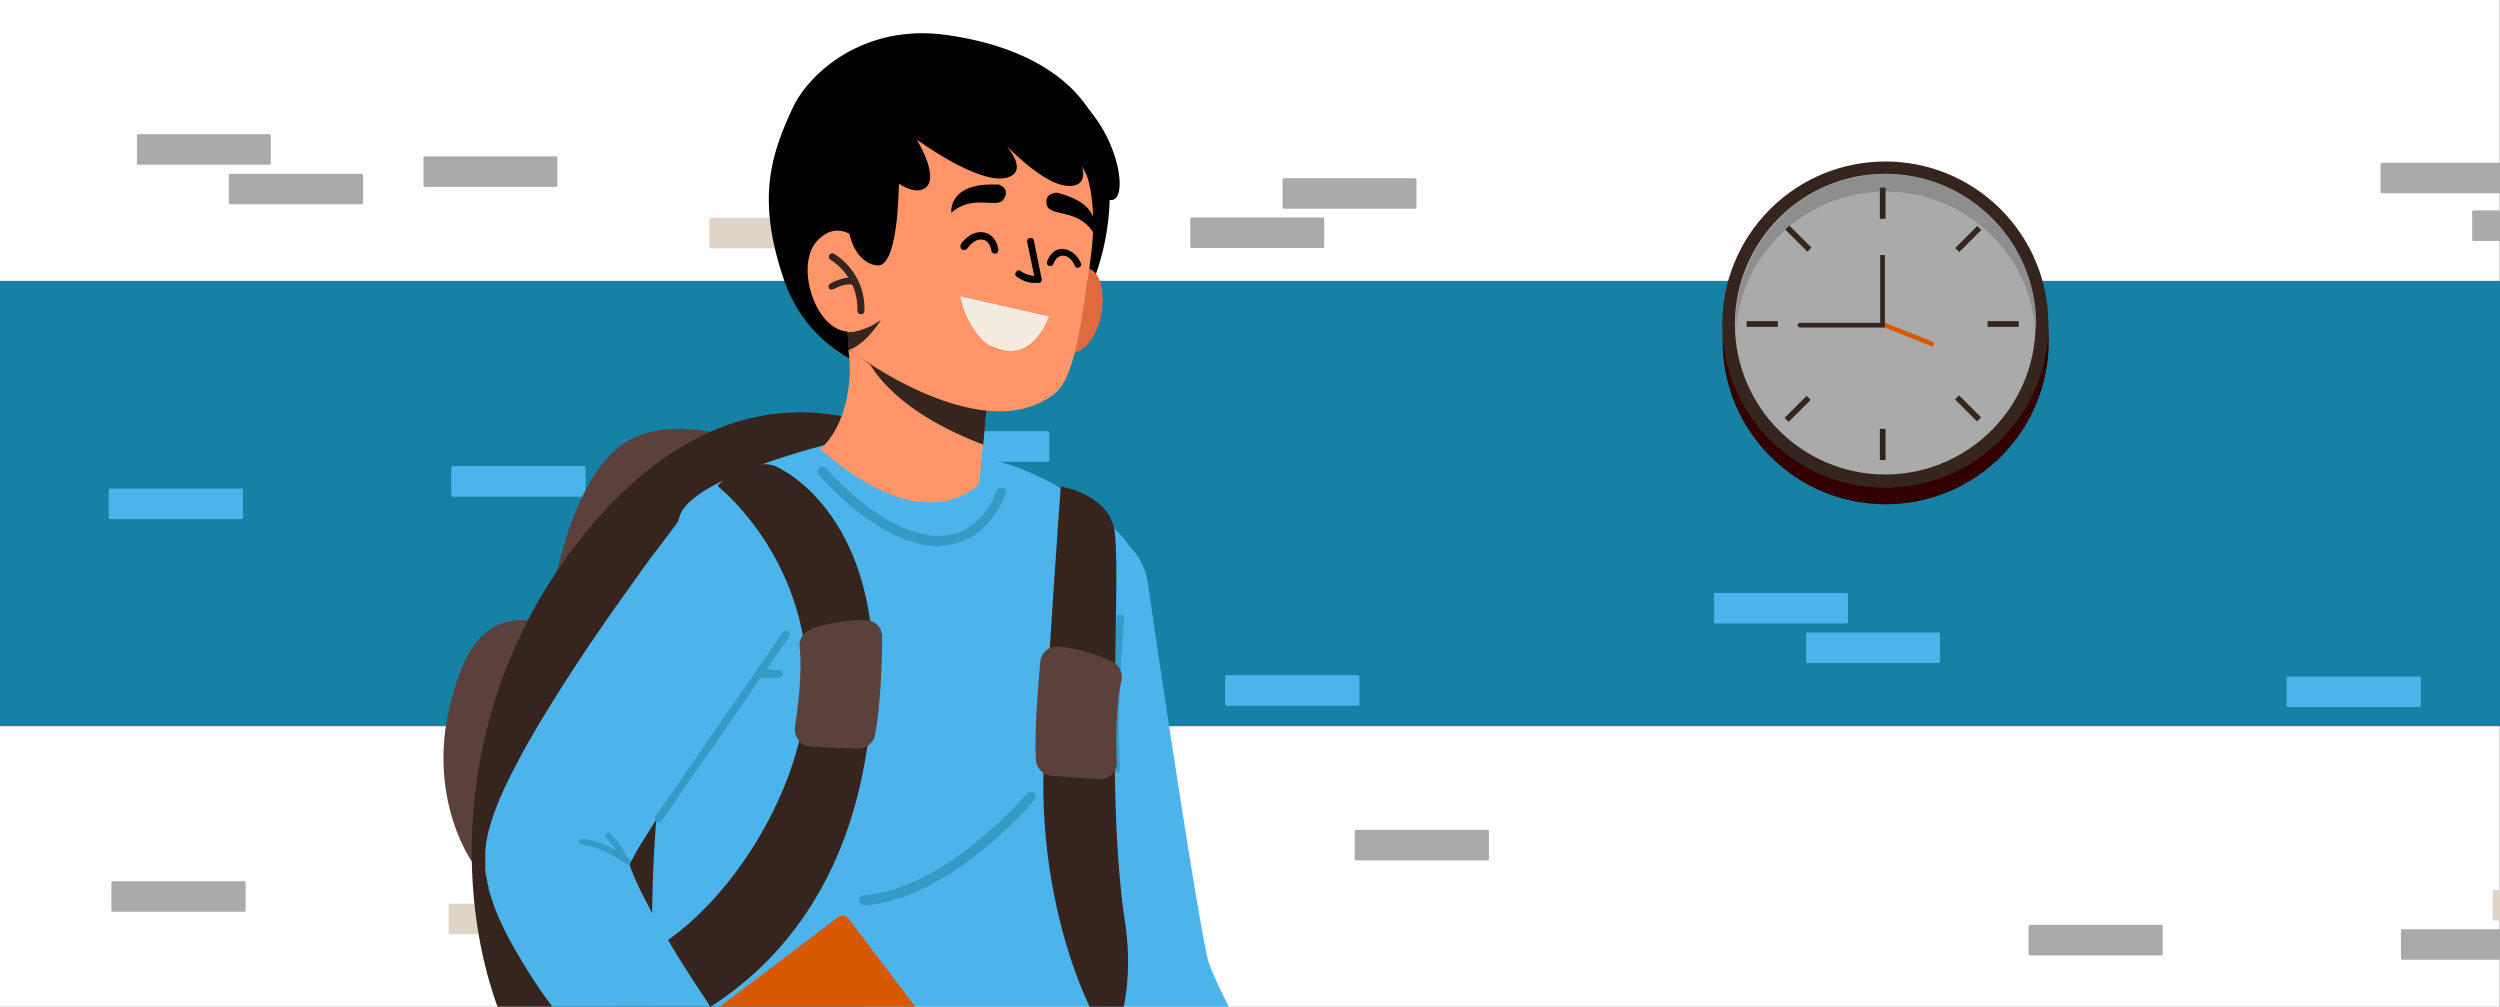 <svg xmlns="http://www.w3.org/2000/svg" xmlns:xlink="http://www.w3.org/1999/xlink" id="Layer_1" version="1.1" viewBox="0 0 745 300"><rect x="0" y="0" width="745" height="300" fill="#808080" stroke="none"/><defs><clipPath id="clippath"><path d="M0 0h745v300H0z" class="st0"/></clipPath><clipPath id="clippath-1"><path d="M0-212.5h745v745H0z" class="st0"/></clipPath><clipPath id="clippath-2"><path d="M0 0h745v300H0z" class="st0"/></clipPath><style>.st0{fill:none}.st2{fill:#e0d4c6}.st5{fill:#aaa}.st8{fill:#ff9568}.st9{fill:#5b413c}.st10{fill:#36251f}.st12{fill:#4cb4eb}.st13{fill:#d65900}.st14{fill:#369ac6}</style></defs><g clip-path="url(#clippath)"><g><g id="BACKGROUND"><path fill="#fff" d="M0-212.5h744.9v744.9H0z"/></g><path fill="#1780a5" d="M0 83.7h745v132.7H0z"/><g id="OBJECTS-2"><g clip-path="url(#clippath-1)"><g><g><g><g><rect width="39.9" height="9.1" x="382.2" y="53.1" class="st5" rx=".4" ry=".4"/><rect width="39.9" height="9.1" x="354.7" y="64.8" class="st5" rx=".4" ry=".4"/></g><g><rect width="39.9" height="9.1" x="272.8" y="128.5" class="st12" rx=".4" ry=".4"/><rect width="39.9" height="9.1" x="245.5" y="140.2" fill="#6d0116" rx=".4" ry=".4"/></g><g><path d="M306.3 265.8h-39.2c-.2 0-.4-.2-.4-.4v-8.3c0-.2.2-.4.4-.4h39.2c.2 0 .4.2.4.4v8.3c0 .2-.2.4-.4.4ZM279 277.6h-39.2c-.2 0-.4-.2-.4-.4v-8.3c0-.2.2-.4.4-.4H279c.2 0 .4.2.4.4v8.3c0 .2-.2.4-.4.4Z" class="st5"/></g><g><rect width="39.9" height="9.1" x="40.8" y="40" class="st5" rx=".4" ry=".4"/><path d="M68.6 51.8h39.2c.2 0 .4.2.4.4v8.3c0 .2-.2.4-.4.4H68.6c-.2 0-.4-.2-.4-.4v-8.3c0-.2.2-.4.4-.4Z" class="st5"/></g><path d="M33.6 262.6h39.2c.2 0 .4.2.4.4v8.3c0 .2-.2.4-.4.4H33.6c-.2 0-.4-.2-.4-.4V263c0-.2.2-.4.4-.4Z" class="st5"/><path d="M134.9 138.9h39.2c.2 0 .4.2.4.4v8.3c0 .2-.2.4-.4.4h-39.2c-.2 0-.4-.2-.4-.4v-8.3c0-.2.2-.4.4-.4ZM365.5 201.2h39.2c.2 0 .4.2.4.4v8.3c0 .2-.2.4-.4.4h-39.2c-.2 0-.4-.2-.4-.4v-8.3c0-.2.2-.4.4-.4Z" class="st12"/><path d="M404.1 247.3h39.2c.2 0 .4.2.4.4v8.3c0 .2-.2.4-.4.4h-39.2c-.2 0-.4-.2-.4-.4v-8.3c0-.2.2-.4.4-.4Z" class="st5"/><path d="M211.8 64.9H251c.2 0 .4.2.4.4v8.3c0 .2-.2.4-.4.4h-39.2c-.2 0-.4-.2-.4-.4v-8.3c0-.2.2-.4.4-.4Z" class="st2"/></g><g><circle cx="561.9" cy="101.7" r="48.6" fill="#300" transform="rotate(-45 561.905 101.651)"/><circle cx="561.8" cy="96.7" r="48.6" class="st10" transform="rotate(-45 561.845 96.676)"/><path d="M561.8 141.4c-24.7 0-44.8-20.1-44.8-44.8s20.1-44.8 44.8-44.8 44.8 20.1 44.8 44.8-20.1 44.8-44.8 44.8Z" class="st5"/><path fill="#8e8e8e" d="M606.6 96.7v2.6c-1.3-23.5-20.8-42.2-44.7-42.2s-43.4 18.7-44.7 42.2v-2.6c0-24.7 20.1-44.8 44.8-44.8s44.8 20.1 44.8 44.8h-.2Z"/><g><path d="M560.2 55.9h1.7v9.3h-1.7zM560.2 127.8h1.7v9.3h-1.7z" class="st10"/></g><g><path d="M520.5 95.7h9.3v1.7h-9.3zM592.3 95.7h9.3v1.7h-9.3z" class="st10"/></g><g><path d="m582.646 73.915 6.576-6.576 1.202 1.202-6.576 6.576zM531.804 124.516l6.576-6.577 1.203 1.202-6.577 6.577z" class="st10"/></g><g><path d="m532.025 68.42 1.202-1.202 6.576 6.576-1.202 1.203zM582.584 119.02l1.202-1.202 6.576 6.576-1.202 1.203z" class="st10"/></g><path d="m575.4 103.1-15.1-6 .5-1.3 15.1 6c.4.2.5.5.4 1-.2.4-.5.5-1 .4Z" class="st13"/><path d="M561.2 97.6h-24.8c-.4 0-.7-.4-.7-.7 0-.4.4-.7.7-.7h23.9V76h1.4v21.1c0 .4-.3.6-.6.6Z" class="st10"/></g></g><g><g><path d="M776.3 71.8h-39.2c-.2 0-.4-.2-.4-.4v-8.3c0-.2.2-.4.4-.4h39.2c.2 0 .4.2.4.4v8.3c0 .2-.2.4-.4.4ZM749 57.6h-39.2c-.2 0-.4-.2-.4-.4v-8.3c0-.2.2-.4.4-.4H749c.2 0 .4.2.4.4v8.3c0 .2-.2.4-.4.4Z" class="st5"/></g><g><g><rect width="39.9" height="9.1" x="742.8" y="265.2" class="st2" rx=".4" ry=".4"/><rect width="39.9" height="9.1" x="715.5" y="276.9" class="st5" rx=".4" ry=".4"/></g><g><rect width="39.9" height="9.1" x="510.8" y="176.7" class="st12" rx=".4" ry=".4"/><rect width="39.9" height="9.1" x="538.2" y="188.5" class="st12" rx=".4" ry=".4"/></g><path d="M604.9 275.6h39.2c.2 0 .4.2.4.4v8.3c0 .2-.2.4-.4.4h-39.2c-.2 0-.4-.2-.4-.4V276c0-.2.2-.4.4-.4Z" class="st5"/><path d="M681.8 201.6H721c.2 0 .4.2.4.4v8.3c0 .2-.2.4-.4.4h-39.2c-.2 0-.4-.2-.4-.4V202c0-.2.2-.4.4-.4Z" class="st12"/></g></g><g><rect width="39.9" height="9.1" x="126.2" y="46.6" class="st5" rx=".4" ry=".4"/><path d="M173.3 269.3h-39.2c-.2 0-.4.2-.4.4v8.3c0 .2.2.4.4.4h39.2c.2 0 .4-.2.4-.4v-8.3c0-.2-.2-.4-.4-.4Z" class="st2"/><path d="M72 145.6H32.8c-.2 0-.4.2-.4.4v8.3c0 .2.2.4.4.4H72c.2 0 .4-.2.4-.4V146c0-.2-.2-.4-.4-.4Z" class="st12"/></g></g></g></g></g></g><g clip-path="url(#clippath-2)"><g><path d="M373.5 368c-6.1 0-12.1-3-15.7-8.4-.3-.5-7.5-11.4-15.3-24.7-15.1-25.6-18.3-36.2-19.6-42.1-4.7-22.8-17.5-110.1-18-113.9-1.6-10.3 5.6-19.7 15.8-21.3 10.3-1.6 19.7 5.6 21.3 15.8.1.9 13.1 89.8 17.7 111.6 1.7 7.9 16.5 34 29.5 53.6 5.7 8.7 3.4 20.2-5.3 26-3.2 2.1-6.8 3.1-10.3 3.1 0 .1-.1.3-.1.3Z" class="st12"/><g><path d="M224.4 132.5s-21.7-9.7-37-1.3-21.3 38.8-21.3 38.8h41.8l16.5-37.5ZM183.9 198.6s-33.5-31.4-46.3.5c-13.9 34.5 3.2 57.9 3.2 57.9l26.6-20.9 16.5-37.5Z" class="st9"/><path d="M271.4 131.9s-49.9-34.1-99.6 30.2c-49.7 64.4-33.2 149.9 1.8 174.9 34.9 24.9 80.5 3.2 80.5 3.2l17.4-208.4h-.1Z" class="st10"/></g><path d="M333 233.2c-.3 2.5-.4 5.6-.5 9.2 0 1.2 0 2.5-.1 3.9-.4 11.2-.5 25.7-1.3 40.9 0 1.3 0 2.7-.3 4.2-1.7 32.7 4.2 46.9 4.2 57.5 0 29.2-108.1 20.6-125.5 13.4-13.2-5.4-17.3-72.6-14.2-114.2 0-1.4.3-2.9.3-4.2.8-11.3 1.4-20.6 1.3-26.1-.5-25.2 2.1-52.2 5.6-63.9s45.3-21.8 45.3-21.8l48.6 5.1s19.5 4.2 36.6 21.2 2.3 48.6 0 75.2v-.3h.1-.1Z" class="st12"/><path d="M332.8 230.3c-.6 0-1.2-.4-1.3-1-1.3-18.4 1.2-44.9 1.2-45.2 0-.6.6-1.2 1.3-1 .6 0 1.2.6 1 1.3 0 .3-2.5 26.6-1.2 44.8 0 .6-.4 1.2-1 1.3v-.2ZM257.1 269.8h.4c25.4-1.7 49.7-30.1 50.8-31.4.5-.6.4-1.6-.1-2.1-.6-.5-1.6-.4-2.1.1-.3.3-24.4 28.7-48.7 30.4-.8 0-1.4.8-1.4 1.6s.6 1.3 1.3 1.4h-.2ZM280.6 162.8c-18.2.4-35.8-20.4-36.6-21.3-.5-.6-.4-1.6.1-2.1.6-.5 1.6-.4 2.1.1.1.3 17.5 20.6 34.3 20.2 11.9-.3 16.2-12.8 16.5-13.4.3-.8 1-1.2 1.8-.9s1.2 1 .9 1.8c-.3.6-5.2 14.9-19.1 15.3v.3Z" class="st14"/><g><path d="M268.7 112.4s-26.1-3.2-35-28.8c-8.4-24.4-3.9-37.6 2.5-51.4C241 21.8 257.4 7 281.9 10.4c24.7 3.4 43.7 14.8 47.6 34.7 7.4 37.3-20 84.9-60.8 67.4Z"/><g><path fill="#e0693e" d="M317.1 82.7s8-7.1 10.8 1.4c2.7 8.7-2.5 24.7-12.6 20.5l1.8-22.1v.2Z"/><g><path d="m294 122-2.2 22.2s-15.4 17.8-47.4-10.4c7.7-6.5 9.9-20.6 8.4-29.6 0 0 2.5 1.3 6.4 4.4.8.6 1.7 1 2.6 1.6 8.3 4.9 20.9 11.2 32.2 11.8Z" class="st8"/><path d="m294 122-1 10.5c-9.2-3.5-25.8-11-33.8-24 .8.5 1.7 1 2.6 1.6 8.3 4.9 20.9 11.2 32.2 11.8Z" class="st10"/></g><path d="M324 83.7c-.4 2.3-.6 4.5-.9 6.5-2.3 15.4-4.7 23.8-8.8 27.1-21.6 16.9-60-12.2-61.3-13.1-.1-1.8-.3-3.6-.4-5.3-.6-14.8 1-28.3 4.3-40.9 1.2-13.5 10.9-25.1 24.3-27.9 13.8-3 24.8 4.4 31.5 7.7C323 42.6 327.8 57.3 325 77c-.3 2.3-.6 4.5-.9 6.8h-.1Z" class="st8"/><path d="M312.6 79.3c.5 0 1 0 1.3-.6 0 0 .8-2.6 2.9-2.5 2.3 0 3.5 2.9 3.5 3 .3.5.8.8 1.3.5s.8-.8.5-1.3c0 0-1.6-3.9-5.2-4.2-3-.3-4.5 2.5-4.9 3.9-.1.5.1 1 .6 1.2ZM296.6 75.6c-.6 0-1.2-.4-1.2-1 0 0-.4-3-2.7-3.2-2.6-.3-4.4 2.6-4.4 2.6-.4.5-1 .6-1.6.4-.5-.4-.6-1-.4-1.6 0 0 2.6-4 6.5-3.6 3.4.4 4.5 3.5 4.7 5.2 0 .6-.4 1.2-.9 1.2Z"/><path fill="#f4ece1" d="M286.2 88.3s.8 5.3 4 9.8 4 4.6 7.3 5.8c10.6 3.8 15.1-9.6 15.1-9.6l-26.5-6h.1Z"/><path d="M297.3 54.9s3.9.9 1.9 4.3c-1.8 3.4-9.1-1.7-15.7 4.2 0 0-1.2-9 13.6-8.4h.2ZM307.4 84.3h2.1c.3 0 .5 0 .8-.4.1-.3.3-.5.1-.8l-2.3-11.4c0-.5-.6-.9-1.2-.8-.5 0-.9.6-.8 1.2l2.1 10.1c-1 0-2.6-.4-4-1.4-.5-.4-1.2-.3-1.4.3-.4.5-.3 1.2.3 1.4 1.6 1.2 3.2 1.7 4.5 1.8h-.2Z"/><path d="M262.5 95.3c-.1.3-4.5 7.4-9.6 9-.1-1.8-.3-3.6-.4-5.3.1 0 5.1 0 9.9-3.6h.1Z" class="st10"/><path d="M260.3 77.2s-8.2-14.8-16.9-5.3c-7.3 7.9 1 32.1 14 26l2.9-20.8Z" class="st8"/><path d="M256.6 93.7c.5 0 1-.4 1-1 .4-11.6-8.7-16.9-9.1-17.1-.5-.3-1.2 0-1.4.4-.3.5 0 1.2.4 1.4.4.3 8.3 4.9 8 15.2 0 .5.4 1 .9 1h.2Z" class="st10"/><path d="M247.8 86.2h.6c1-.6 3.9-1.9 5.7-1.3.5.3 1.2 0 1.3-.5.3-.5 0-1.2-.5-1.3-3-1.2-7 1.2-7.5 1.4-.5.3-.6.9-.4 1.4.1.3.4.4.8.5 0 0 0-.1 0 0Z" class="st10"/></g><path d="M256.6 44.4s11.9 14.4 18.2 12.1c6.2-2.3-1.6-14.9-1.6-14.9s18.8 13.8 27 11.3c8.3-2.5-4.4-13.9-4.4-13.9s13.6 16 22.5 16.4c9 .4 1.7-11.9 1.7-11.9s5.8 16.7 11.4 16.1c5.4-.6 1.4-24-15.1-34-16.6-10-61.7-14.9-59.7 18.8Z"/><path d="M315 57.4s-3.9 0-3.1 3.6c.9 3.8 9.2.9 13.9 8.3 0 0 3.6-8.3-10.9-11.9h.1ZM267.9 50.8s.5 29.2-6.6 28.3c-7.3-.9-13-13-4.7-34.7l11.3 6.4Z"/></g><g><path d="M316.1 145s-4.2 57.5-5.1 83c-.9 25.3 4.2 46.9 9.2 61 3.8 10.8 9.9 22.1 10 22.1 1.3.5 8.4-13.4 5.1-36-6.4-41.7-.6-108.8-3.5-118.5S316.2 145 316.2 145h-.1Z" class="st10"/><path d="M331.4 197.1c-3.8-1.7-9.7-3.9-16-4.4-2.7-.3-5.2 1.8-5.4 4.5-.6 7-1.8 20.5-1.3 29.2.1 2.6 2.2 4.5 4.7 4.8l14 1c3 .3 5.6-2.2 5.4-5.2-.3-6.2-.3-16.4 1.4-24.3.5-2.3-.8-4.7-2.9-5.6Z" class="st9"/></g><g><path d="M213.9 144.9s23.9 18.6 26.5 53.1-25.8 78.7-54 88.9c0 0-5.7 10.6-1.6 24.8 0 0 59.6-11.3 72.8-84 13.2-72.7-26.6-88.8-26.6-88.8-5.1-2.1-13.6 1.9-17.1 5.8v.2Z" class="st10"/><path d="M241.9 187.3c3.9-1.2 10-2.7 16.2-2.5 2.7 0 4.8 2.3 4.8 5.1 0 6.9-.5 20.4-2.1 29-.4 2.5-2.7 4.3-5.2 4.2l-13.9-.6c-3-.1-5.2-2.9-4.8-5.8.9-6.1 2.2-16.1 1.4-24-.3-2.3 1.3-4.5 3.5-5.2v-.2Z" class="st9"/></g><g><path d="m303.5 344.7-95.9 72.7c-1 .8-2.6.6-3.4-.5l-51-67.4c-.8-1-.6-2.6.5-3.4l95.9-72.7c1-.8 2.6-.6 3.4.5l51 67.4c.8 1 .6 2.6-.5 3.4Z" class="st13"/><path d="m228.6 324.8-7.4-10.8c-2.5-3.6-4.9-7.3-7.4-10.8-4.8-7.3-9.6-14.4-13.9-21.7-2.2-3.6-4.3-7.1-6.2-10.6-.9-1.8-1.8-3.5-2.7-5.2-.8-1.7-1.6-3.4-2.2-4.9-.5-1.2-.9-2.2-1.2-3.2.1-.4.4-.6.5-1 .4-.6.8-1.4 1.2-2.2.9-1.6 1.8-3.1 2.9-4.8s2.1-3.4 3.2-5.1c2.2-3.5 4.5-7 7-10.5s4.9-7 7.4-10.5 5.1-7 7.7-10.6l7.8-10.6 6.9-9.3c-3-4.7-6.1-9.3-9.2-13.9-6.2-9.1-12.7-17.9-17.9-27.5-.4.5-.8.9-1.2 1.4-2.7 3.6-5.4 7.3-8.2 10.9s-5.3 7.3-8 11l-4 5.6-3.9 5.6c-5.2 7.5-10.3 15.2-15.2 23.1-2.5 4-4.9 8-7.3 12.2-1.2 2.1-2.3 4.3-3.5 6.5s-2.3 4.5-3.5 7c-.5 1.3-1.2 2.5-1.7 3.9s-1.2 2.9-1.7 4.5c-.5 1.7-1.2 3.5-1.7 6.1-.3 1.3-.5 2.9-.6 4.9v4.9c0 .6.1 1.3.3 1.9 0 .5.3 1.2.3 1.7s.3 1 .4 1.6v.8c.1 0 .3.4.3.4v.4l.5 1.4c.1.5.3.9.4 1.3.3.9.5 1.7.9 2.5 1.2 3.1 2.5 5.7 3.8 8.2 2.6 4.9 5.3 9.2 8 13.4 2.7 4.2 5.7 7.9 8.6 11.7 5.8 7.5 11.9 14.5 18.2 21.3 3.1 3.4 6.4 6.8 9.5 10l4.9 4.9c.8.8 1.7 1.6 2.5 2.5l1.3 1.2 1.3 1.3c6.2 5.8 16 5.4 21.8-.8 5.1-5.4 5.4-13.4 1.4-19.2l-.3-.3v-.4h.1l-.2-.2Z" class="st12"/><g><path d="M232.1 202h-4.8c-.6 0-1.2-.5-1.2-1.2s.5-1.2 1.2-1.2h4.8c.6 0 1.2.5 1.2 1.2s-.5 1.2-1.2 1.2Z" class="st14"/><path d="M196.2 245.2c-.3 0-.4 0-.6-.3-.5-.4-.6-1-.3-1.6l38-54.9c.4-.5 1-.6 1.6-.3s.6 1 .3 1.6l-38 54.9c-.3.3-.5.5-.9.5h-.1Z" class="st14"/></g><path d="M187 257.7c.3 0 .5 0 .8-.4s.3-.9-.1-1.3c-.3-.3-6.8-5.2-14.2-6.1-.5 0-.9.3-1 .8 0 .5.3.9.8 1 6.9.9 13.2 5.7 13.4 5.7s.4.1.5.1h-.1v.2Z" class="st14"/><path d="M186 256.8h.3c.5-.1.8-.6.5-1.2-1.3-3.6-4.7-7-4.9-7.3-.4-.4-.9-.4-1.3 0s-.4.9 0 1.3c0 0 3.2 3.2 4.4 6.5 0 .4.5.6.9.6h.1Z" class="st14"/></g></g></g></svg>